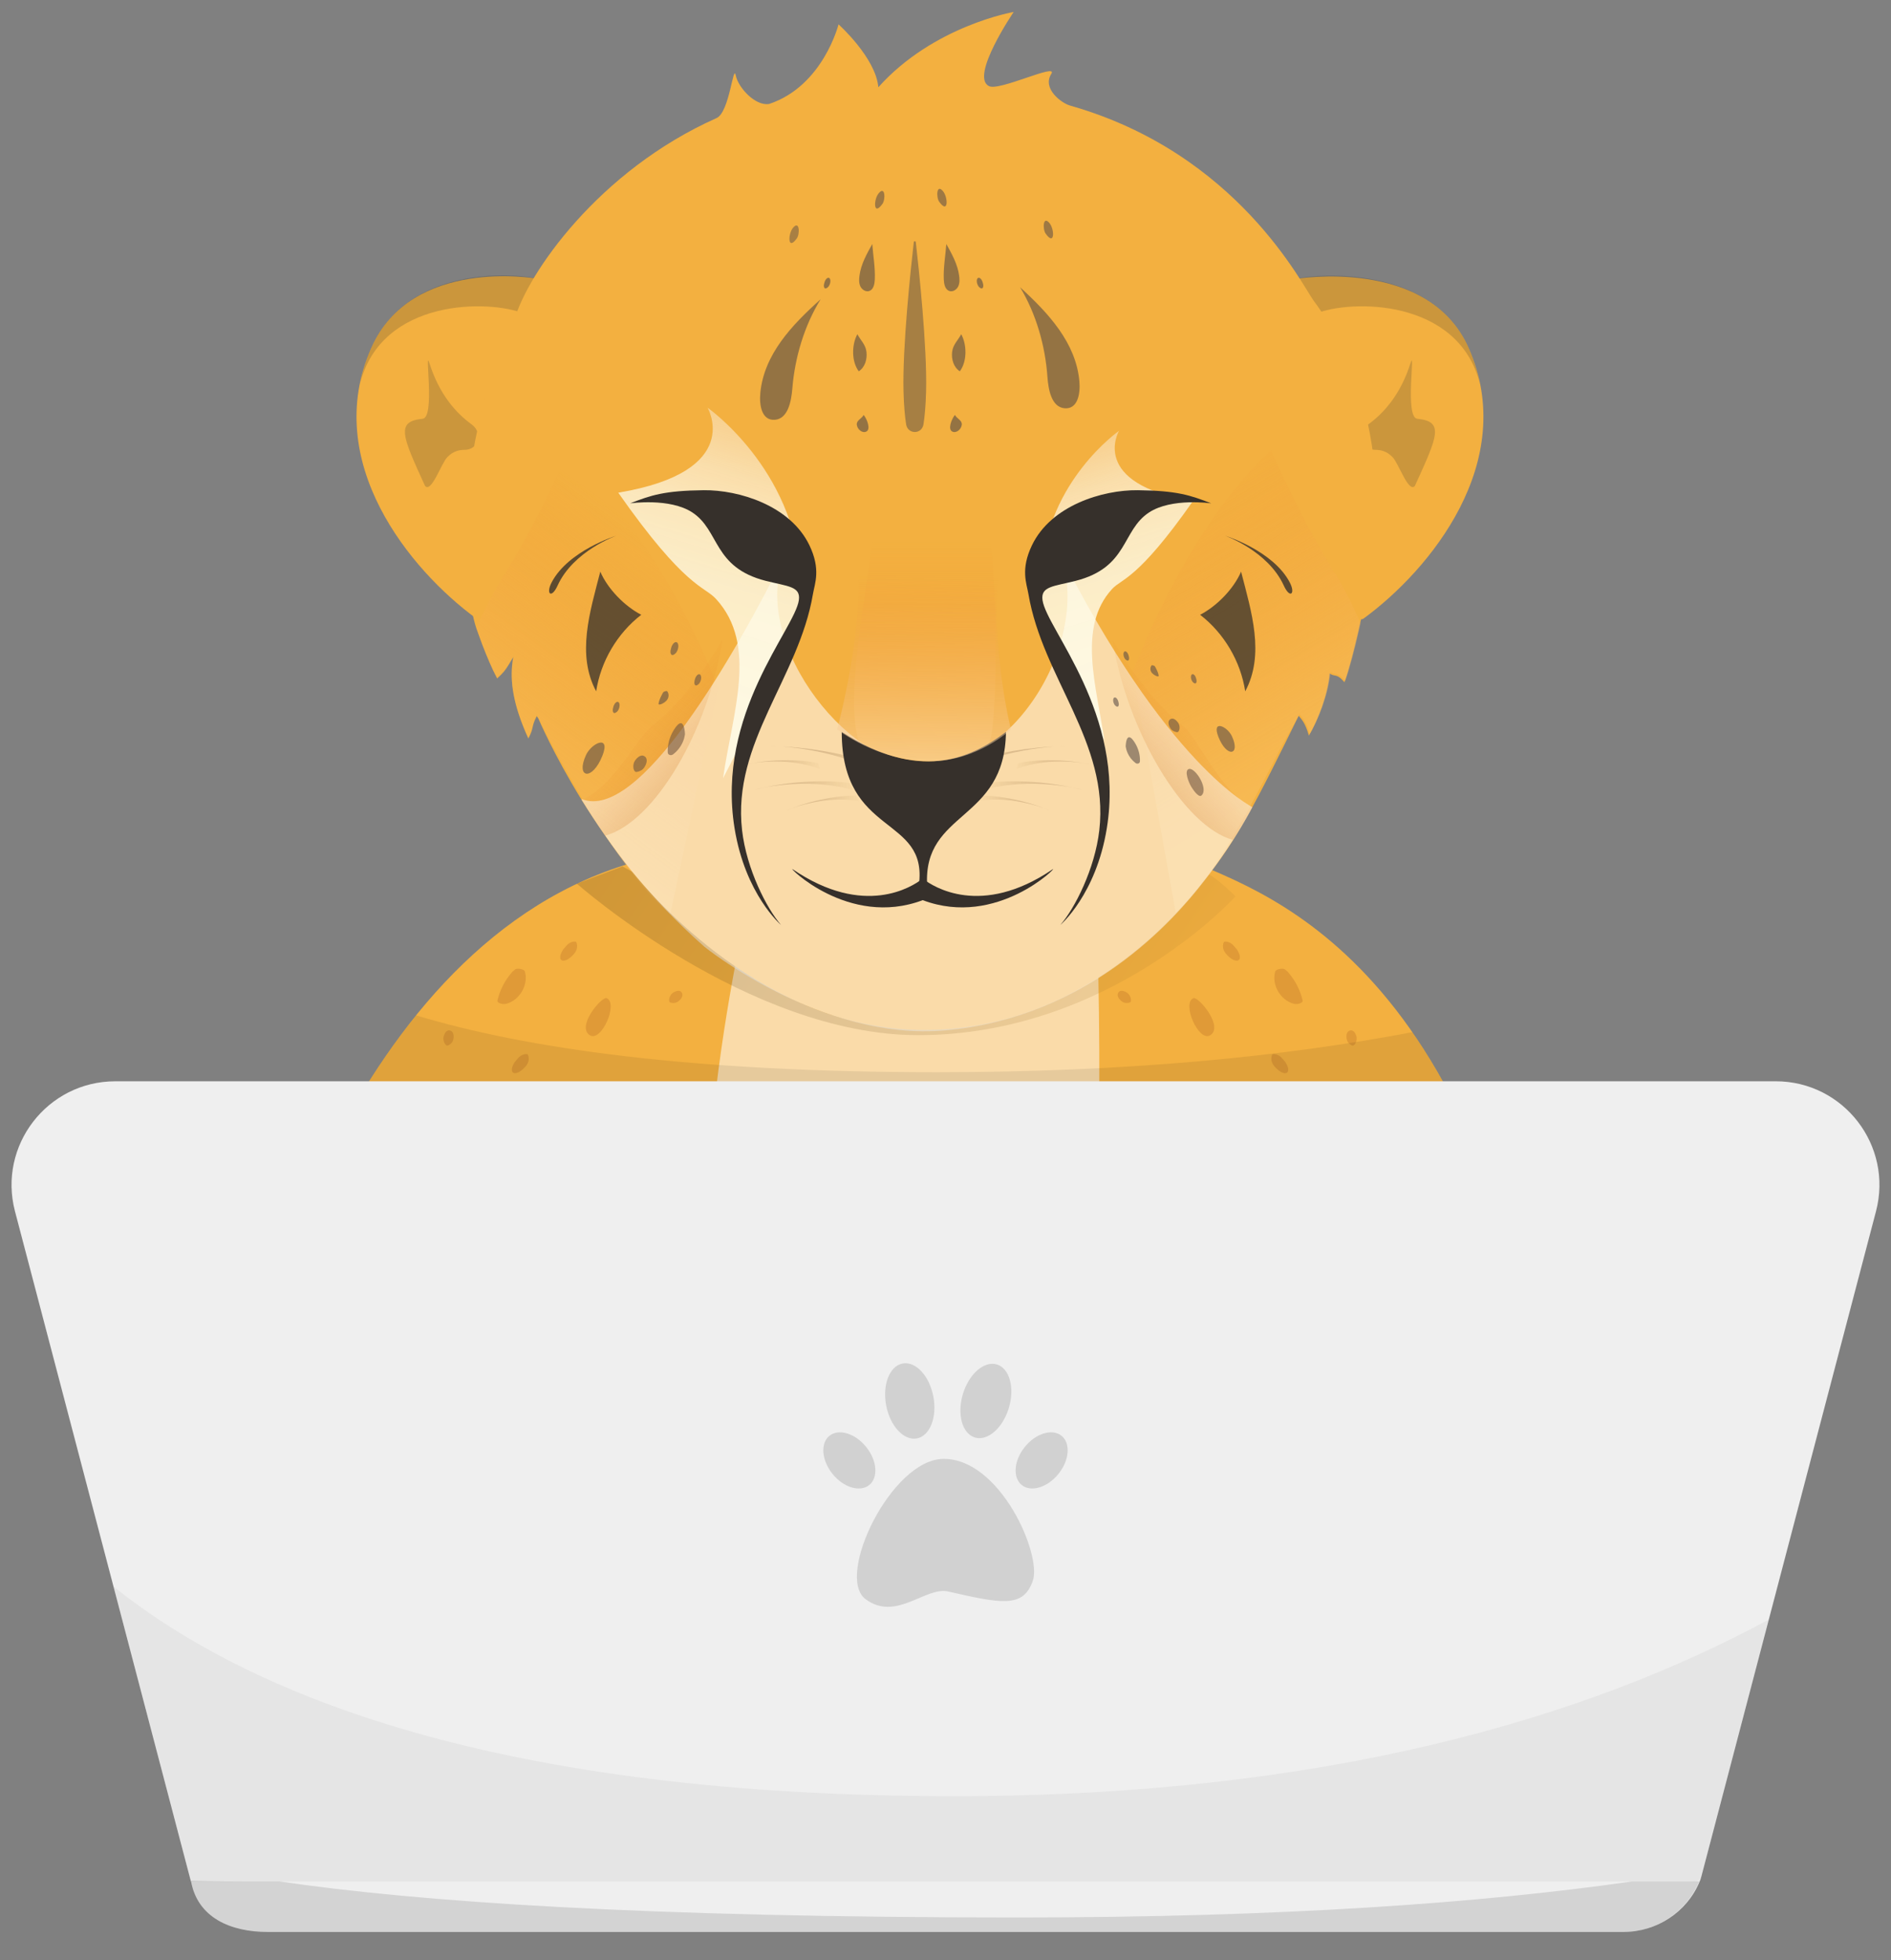 <?xml version="1.0" encoding="UTF-8"?><svg xmlns="http://www.w3.org/2000/svg" xmlns:xlink="http://www.w3.org/1999/xlink" viewBox="0 0 171.675 177.948"><rect x="0" y="0" width="171.675" height="177.948" fill="#808080" stroke="none"/><defs><linearGradient id="b" x1="83.963" y1="49.097" x2="83.963" y2="71.565" gradientUnits="userSpaceOnUse"><stop offset="0" stop-color="#ef8c29" stop-opacity="0"/><stop offset=".03" stop-color="#ef8e2b" stop-opacity=".024"/><stop offset=".302" stop-color="#f4a544" stop-opacity=".228"/><stop offset=".54" stop-color="#f8b556" stop-opacity=".376"/><stop offset=".731" stop-color="#fabf61" stop-opacity=".467"/><stop offset=".852" stop-color="#fbc366" stop-opacity=".5"/></linearGradient><linearGradient id="c" x1="101.279" y1="45.463" x2="122.397" y2="80.826" gradientUnits="userSpaceOnUse"><stop offset="0" stop-color="#ef8c29" stop-opacity="0"/><stop offset=".026" stop-color="#ef8e2b" stop-opacity=".021"/><stop offset=".356" stop-color="#f5aa4a" stop-opacity=".278"/><stop offset=".596" stop-color="#f9bc5e" stop-opacity=".439"/><stop offset=".721" stop-color="#fbc366" stop-opacity=".5"/></linearGradient><linearGradient id="d" x1="63.67" y1="51.765" x2="31.071" y2="96.637" gradientUnits="userSpaceOnUse"><stop offset="0" stop-color="#ef8c29" stop-opacity="0"/><stop offset=".069" stop-color="#f19533" stop-opacity=".088"/><stop offset=".225" stop-color="#f5a949" stop-opacity=".265"/><stop offset=".364" stop-color="#f8b758" stop-opacity=".393"/><stop offset=".48" stop-color="#fabf62" stop-opacity=".472"/><stop offset=".56" stop-color="#fbc366" stop-opacity=".5"/></linearGradient><linearGradient id="e" x1="44.862" y1="308.196" x2="34.3" y2="306.101" gradientTransform="translate(-50.255 355.51) rotate(16.092) scale(1 -1)" gradientUnits="userSpaceOnUse"><stop offset="0" stop-color="#af7c2d" stop-opacity="0"/><stop offset=".37" stop-color="#6e4516" stop-opacity=".246"/><stop offset=".897" stop-color="#2c0d00" stop-opacity=".5"/></linearGradient><linearGradient id="f" x1="27.907" y1="266.792" x2="17.345" y2="264.697" gradientTransform="translate(-164.961 375.769) rotate(33.714) scale(1.32 -1.463)" xlink:href="#e"/><linearGradient id="g" x1="63.701" y1="272.895" x2="57.79" y2="271.723" gradientTransform="translate(-73.866 451.224) rotate(10.047) scale(1.32 -1.463)" xlink:href="#e"/><linearGradient id="h" x1="43.085" y1="272.949" x2="37.174" y2="271.777" gradientTransform="translate(-122.08 421.898) rotate(21.143) scale(1.32 -1.463)" xlink:href="#e"/><linearGradient id="i" x1="3.5" y1="296.264" x2="-7.062" y2="294.169" gradientTransform="translate(173.911 355.51) rotate(163.908)" xlink:href="#e"/><linearGradient id="j" x1=".788" y1="250.463" x2="-9.774" y2="248.368" gradientTransform="translate(288.616 375.769) rotate(146.286) scale(1.32 1.463)" xlink:href="#e"/><linearGradient id="k" x1="31.599" y1="267.763" x2="25.688" y2="266.59" gradientTransform="translate(197.522 451.224) rotate(169.953) scale(1.32 1.463)" xlink:href="#e"/><linearGradient id="l" x1="12.678" y1="262.337" x2="6.767" y2="261.165" gradientTransform="translate(245.735 421.898) rotate(158.857) scale(1.32 1.463)" xlink:href="#e"/><linearGradient id="m" x1="-141.462" y1="29.382" x2="-150.985" y2="60.424" gradientTransform="translate(-46.625) rotate(-180) scale(1 -1)" gradientUnits="userSpaceOnUse"><stop offset="0" stop-color="#ef8c29" stop-opacity="0"/><stop offset=".037" stop-color="#f0993f" stop-opacity=".093"/><stop offset=".111" stop-color="#f4b168" stop-opacity=".258"/><stop offset=".192" stop-color="#f7c68c" stop-opacity=".404"/><stop offset=".278" stop-color="#f9d7ab" stop-opacity=".527"/><stop offset=".371" stop-color="#fbe6c4" stop-opacity=".627"/><stop offset=".474" stop-color="#fdf1d7" stop-opacity=".704"/><stop offset=".592" stop-color="#fef9e4" stop-opacity=".759"/><stop offset=".739" stop-color="#fefdec" stop-opacity=".791"/><stop offset="1" stop-color="#ffffef" stop-opacity=".8"/></linearGradient><linearGradient id="n" x1="-201.382" y1="25.345" x2="-212.799" y2="62.558" gradientTransform="translate(273.713)" xlink:href="#m"/><linearGradient id="o" x1="84.16" y1="52.291" x2="83.611" y2="80.372" gradientUnits="userSpaceOnUse"><stop offset="0" stop-color="#ef8c29" stop-opacity="0"/><stop offset=".091" stop-color="#f0983e" stop-opacity=".089"/><stop offset=".42" stop-color="#f6c489" stop-opacity=".391"/><stop offset=".691" stop-color="#fbe3c0" stop-opacity=".612"/><stop offset=".892" stop-color="#fdf7e2" stop-opacity=".748"/><stop offset="1" stop-color="#ffffef" stop-opacity=".8"/></linearGradient><linearGradient id="p" x1="96.696" y1="76.16" x2="113.465" y2="60.721" gradientUnits="userSpaceOnUse"><stop offset=".177" stop-color="#ad5405" stop-opacity=".897"/><stop offset=".261" stop-color="#b85d0b" stop-opacity=".739"/><stop offset=".443" stop-color="#cf7118" stop-opacity=".423"/><stop offset=".601" stop-color="#e07f21" stop-opacity=".193"/><stop offset=".727" stop-color="#eb8826" stop-opacity=".052"/><stop offset=".803" stop-color="#ef8c29" stop-opacity="0"/></linearGradient><linearGradient id="q" x1="183.619" y1="75.895" x2="200.239" y2="60.592" gradientTransform="translate(253.578) rotate(-180) scale(1 -1)" xlink:href="#p"/><linearGradient id="r" x1="114.56" y1="102.398" x2="43.462" y2="54.979" gradientUnits="userSpaceOnUse"><stop offset="0" stop-color="#f3b040"/><stop offset=".198" stop-color="#ad7d2d"/><stop offset=".395" stop-color="#70511d"/><stop offset=".574" stop-color="#3f2e10"/><stop offset=".731" stop-color="#1c1407"/><stop offset=".86" stop-color="#070502"/><stop offset=".944" stop-color="#000"/></linearGradient></defs><g id="a"><path d="M140.336,127.704c-6.94-43.735-28.605-47.305-33.199-50.06-1.008,.008-45.677-.048-46.685-.057-27.63,5.26-37.275,43.05-38.846,50.116h118.73Z" style="fill:#f3b040;"/><path d="M103.152,121.785c-.582,.648-4.976,2.427-4.976,2.427,2.405-10.587,1.553-41.201,1.126-46.571-1.97-.002-4.206-.004-6.59-.007-3.315,.486-7.06,.372-10.58,.012-.073-.007-.144-.017-.217-.025-4.777-.006-9.446-.012-13.206-.018-.005,.029-.009,.054-.014,.083-1.066,6.198-8.174,34.728-1.681,45.985,0,0-1.746-1.345-5.501-2.82-.62,1.818-.843,4.203-.785,6.854h43.115c-.085-2.06-.301-4.062-.69-5.919Z" style="fill:#fff; opacity:.55;"/><g><g><path d="M48.699,25.291s-11.336-2.023-15.003,6.31c-4.543,10.326,3.516,20.139,9.546,24.548,2.331,1.704,5.457-30.858,5.457-30.858Z" style="fill:#f3b040;"/><path d="M47.598,28.479l.863-3.245c-1.634-.372-11.408-1.264-14.766,6.367-.481,1.092-.812,2.19-1.026,3.285,1.939-7.856,11.815-7.703,14.929-6.407Z" style="fill:#303030; opacity:.2;"/></g><path d="M38.586,44.108c-2.052-4.496-2.697-5.857-.222-6.091,1.189-.112,.114-6.656,.631-5.022,.89,2.81,2.411,4.507,3.814,5.523,1.064,.771,.673,2.312-.645,2.319-.533,.003-1.055,.145-1.558,.669-.564,.586-1.439,3.276-2.02,2.602Z" style="fill:#303030; opacity:.2;"/></g><g><g><path d="M117.648,25.321s12.026-2.053,15.693,6.28c4.543,10.326-3.516,20.139-9.546,24.548-2.331,1.704-6.147-30.828-6.147-30.828Z" style="fill:#f3b040;"/><path d="M119.438,28.479l-1.553-3.215c1.634-.372,12.098-1.295,15.456,6.337,.481,1.092,.812,2.19,1.026,3.285-1.939-7.856-11.815-7.703-14.929-6.407Z" style="fill:#303030; opacity:.2;"/></g><path d="M128.451,44.108c2.052-4.496,2.697-5.857,.222-6.091-1.189-.112-.114-6.656-.631-5.022-.89,2.81-2.411,4.507-3.814,5.523-1.064,.771-.673,2.312,.645,2.319,.533,.003,1.055,.145,1.558,.669,.564,.586,1.439,3.276,2.02,2.602Z" style="fill:#303030; opacity:.2;"/></g><g><path d="M119.306,27.366c-1.057-1.41-6.908-13.452-22.173-17.787-.759-.216-2.541-1.535-1.693-2.867,.677-1.064-4.829,1.64-5.678,1.092-1.7-.893,2.265-6.718,2.265-6.718,0,0-7.276,1.241-12.288,6.834-.233-2.68-3.613-5.71-3.613-5.71,0,0-1.398,5.594-6.293,7.225-1.257,.226-2.816-1.495-3.03-2.564-.242-1.211-.555,3.314-1.748,3.846-10.722,4.778-17.152,14.1-18.36,18.325-6.23,13.49-4.352,25.442-3.429,28.053,.058,.166,.115,.339,.18,.505,.101,.281,.195,.548,.296,.808v.007c.483,1.255,.945,2.344,1.334,3.058,.022,.036,.043,.079,.058,.115,.563-.505,.772-.793,1.067-1.277,.115-.18,.245-.397,.404-.671-.361,1.926-.072,3.938,.974,6.512,.115,.288,.245,.584,.389,.887,.534-1.01,.238-1.031,.757-2.019,.014,0,.115,.144,.159,.224,.007,.014,1.341,3.181,3.938,7.4,1.248,2.005,2.769,4.248,4.587,6.505,.014,.014,.022,.022,.029,.036,1.724,2.142,12.001,14.193,26.187,14.316,15.657,.13,24.846-12.535,25.632-13.501,3.029-3.721,4.818-7.226,8.64-15.023,.303,.346,.613,.721,.894,1.68,.007,.036,.022,.079,.036,.123,.815-1.406,1.695-3.642,1.882-5.661,.382,.339,.627,0,1.212,.663,.036,.043,.087,.094,.13,.151,0-.022,.014-.036,.022-.058,.389-1.103,.837-2.82,1.255-4.645,.036-.166,.065-.327,.108-.49,4.583-17.228-2.621-27.364-4.13-29.377Z" style="fill:#f3b040;"/><path d="M79.218,49.262c-.815,5.566-2.039,12.327-1.578,16.444,.936,8.343,11.589,7.39,12.446,.451,.476-3.852,.378-13.391-.244-17.551" style="fill:url(#b);"/><path d="M120.754,51.276c-2.703-4.276-5.35-10.385-5.35-10.385,0,0-6.809,5.484-12.59,20.146l3.923,21.792c4.247-3.746,8.757-13.624,10.055-15.892,.117-.201,.228-.403,.344-.604,.143-.254,.699-1.245,.843-1.5,.307,.344,.615,.726,.895,1.68,.011,.037,.021,.079,.032,.122,.821-1.404,1.701-3.64,1.886-5.659,.381,.339,.625-.005,1.213,.662,.037,.048,.085,.095,.127,.154,.005-.021,.016-.037,.021-.058,.392-1.102,.843-2.819,1.256-4.642,.037-.164,.074-.329,.106-.493-.705-1.694-1.483-3.19-2.269-4.512-.215-.236-.38-.513-.494-.811Z" style="fill:url(#c);"/><path d="M65.215,62.476l-4.366,20.529c-5.683-4.776-11.954-17.866-11.97-17.845-.048-.085-.095-.17-.143-.254-.005,.011-.011,.021-.016,.026-.519,.991-.228,1.012-.763,2.019-.138-.302-.265-.599-.381-.885-1.049-2.58-1.335-4.583-.98-6.512-.159,.27-.286,.487-.403,.673-.291,.482-.503,.768-1.06,1.272-.021-.037-.042-.074-.064-.117-.387-.71-.853-1.802-1.33-3.052v-.011c-.101-.26-.201-.53-.297-.805-.064-.17-.122-.339-.185-.509,.705-1.685,1.611-3.328,2.395-4.647,.217-.238,.381-.514,.493-.811,2.702-4.276,5.352-10.383,5.352-10.383,0,0,7.938,6.65,13.719,21.312Z" style="fill:url(#d);"/><path d="M113.697,73.268s-1.403,2.83-4.322,6.632c-2.814,3.667-10.583,12.48-23.566,13.638-11.264,1.005-21.856-7.588-21.876-7.608-2.53-2.22-4.73-4.605-6.491-6.741-.01-.015-.02-.025-.03-.035-1.816-2.26-3.343-4.505-4.585-6.511-.035-.08-.035-.115-.005-.105,5.124,2.066,13.701-12.585,18.621-22.529-3.752,7.589,5.191,19.536,12.494,19.536,8.979,0,15.502-12.865,12.03-19.791,9.909,19.773,17.732,23.514,17.732,23.514Z" style="fill:#fff; opacity:.55;"/></g><g style="opacity:.3;"><path d="M50.157,102.917c-.451-.18-2.696,2.557-1.408,3.34,1.088,.662,2.518-2.898,1.408-3.34Z" style="fill:#332a24; opacity:.85;"/><path d="M40.076,109.371c-.457-.164-2.605,2.649-1.291,3.387,1.11,.624,2.416-2.983,1.291-3.387Z" style="fill:#332a24; opacity:.85;"/><path d="M46.999,96.101c-.06,.076-.249,.279-.27,.312-.606,.961-.06,1.29,.622,.743,.199-.16,.395-.345,.526-.576,.113-.199,.156-.459,.102-.686-.014-.06-.036-.119-.066-.173-.036-.066-.552-.085-.915,.379Z" style="fill:#b26520;"/><path d="M51.39,85.889c-.06,.076-.249,.279-.27,.312-.606,.961-.06,1.29,.622,.743,.199-.16,.395-.345,.526-.576,.113-.199,.156-.459,.102-.686-.014-.06-.036-.119-.066-.173-.036-.066-.552-.085-.915,.379Z" style="fill:#b26520;"/><path d="M39.096,124.508c-.012,.096-.071,.367-.072,.406-.027,1.135,.61,1.138,.915,.319,.089-.239,.162-.499,.157-.764-.005-.229-.101-.474-.264-.641-.043-.044-.092-.084-.145-.115-.065-.038-.517,.21-.591,.795Z" style="fill:#b26520;"/><path d="M62.752,107.074c-.092-.115-.322-.086-.436-.065-.14,.026-.372,.09-.455,.232-.032,.055-.053,.114-.08,.171-.023,.028-.049,.054-.062,.089-.012,.035-.019,.072-.03,.108-.001,.004-.002,.008-.003,.011-.299,.91-.376,1.903-.209,2.852,.024,.138,.252,.14,.339,.136,.18-.008,.362-.066,.51-.179,.979-.746,1.223-2.36,.426-3.355Z" style="fill:#b26520;"/><path d="M53.216,127.688h-1.648c0-.623,.098-1.263,.295-1.845v-.008c.008-.033,.016-.074,.033-.107,.008-.033,.033-.066,.057-.09,.025-.057,.049-.115,.082-.172,.082-.139,.312-.205,.451-.23,.115-.025,.344-.049,.435,.066,.541,.664,.607,1.607,.295,2.386Z" style="fill:#b26520;"/><path d="M47.652,88.195c-.04-.142-.263-.205-.376-.229-.139-.03-.377-.062-.509,.037-.051,.038-.093,.085-.14,.126-.032,.017-.066,.031-.091,.058-.025,.028-.045,.06-.07,.088-.003,.003-.005,.006-.007,.009-.629,.723-1.085,1.608-1.3,2.547-.031,.136,.178,.227,.259,.257,.169,.062,.359,.079,.539,.033,1.192-.308,2.044-1.7,1.695-2.927Z" style="fill:#b26520;"/><path d="M58.457,99.846c-.224-.22-.633,.015-.732,.081-.162,.108-.275,.287-.332,.479-.02,.066-.029,.14-.025,.209,.004,.078,.021,.156,.094,.192,.02,.01,.041,.017,.063,.022,.119,.032,.238,.037,.359,.021,.173-.023,.315-.127,.444-.246,.059-.055,.112-.12,.157-.188,.064-.097,.186-.363-.026-.572Z" style="fill:#b26520;"/><path d="M48.232,119.503c-.313-.022-.471,.423-.503,.537-.053,.188-.022,.396,.059,.58,.028,.063,.069,.125,.117,.176,.053,.057,.118,.105,.196,.085,.021-.005,.042-.014,.062-.024,.112-.053,.205-.126,.287-.218,.116-.13,.157-.301,.177-.475,.009-.08,.007-.164-.003-.245-.014-.115-.094-.397-.391-.418Z" style="fill:#b26520;"/><path d="M61.175,116.408c-.313-.022-.471,.423-.503,.537-.053,.188-.022,.396,.059,.58,.028,.063,.069,.125,.117,.176,.053,.057,.118,.105,.196,.085,.021-.005,.042-.014,.062-.024,.112-.053,.205-.126,.287-.218,.116-.13,.157-.301,.177-.475,.009-.08,.007-.164-.003-.245-.014-.115-.094-.397-.391-.418Z" style="fill:#b26520;"/><path d="M40.782,93.535c-.313-.022-.471,.423-.503,.537-.053,.188-.022,.396,.059,.58,.028,.063,.069,.125,.117,.176,.053,.057,.118,.105,.196,.085,.021-.005,.042-.014,.062-.024,.112-.053,.205-.126,.287-.218,.116-.13,.157-.301,.177-.475,.009-.08,.007-.164-.003-.245-.014-.115-.094-.397-.391-.418Z" style="fill:#b26520;"/><path d="M28.105,112.274c-.313-.022-.471,.423-.503,.537-.053,.188-.022,.396,.059,.58,.028,.063,.069,.125,.117,.176,.053,.057,.118,.105,.196,.085,.021-.005,.042-.014,.062-.024,.112-.053,.205-.126,.287-.218,.116-.13,.157-.301,.177-.475,.009-.08,.007-.164-.003-.245-.014-.115-.094-.397-.391-.418Z" style="fill:#b26520;"/><path d="M44.022,112.733c-.658,.009-1.069,.952-1.157,1.194-.144,.396-.115,.821,.025,1.187,.048,.126,.125,.246,.217,.343,.103,.109,.231,.197,.401,.143,.046-.015,.092-.037,.135-.059,.245-.128,.455-.295,.644-.498,.268-.288,.383-.648,.456-1.01,.034-.166,.043-.339,.035-.504-.01-.234-.132-.803-.757-.795Z" style="fill:#b26520;"/><path d="M61.834,90.035c-.224-.22-.633,.015-.732,.081-.162,.108-.275,.287-.332,.479-.02,.066-.029,.14-.025,.209,.004,.078,.021,.156,.094,.192,.02,.01,.041,.017,.063,.022,.119,.032,.238,.037,.359,.021,.173-.023,.315-.127,.444-.246,.059-.055,.112-.12,.157-.188,.064-.097,.186-.363-.026-.572Z" style="fill:#b26520;"/><path d="M55.074,90.612c-.441-.18-2.777,2.575-1.528,3.362,1.056,.665,2.614-2.917,1.528-3.362Z" style="fill:#b26520;"/><path d="M40.543,99.298c-.441-.18-2.777,2.575-1.528,3.362,1.056,.665,2.614-2.917,1.528-3.362Z" style="fill:#332a24; opacity:.85;"/><path d="M52.971,109.782c-.476-.063-2.005,3.171-.583,3.616,1.202,.376,1.755-3.46,.583-3.616Z" style="fill:#b26520;"/><path d="M34.038,101.168c-.356-.24-2.615,2.172-1.634,3.124,.829,.805,2.511-2.534,1.634-3.124Z" style="fill:#b26520;"/><path d="M27.167,120.884c-.39-.18-2.24,2.557-1.121,3.342,.946,.664,2.081-2.898,1.121-3.342Z" style="fill:#b26520;"/></g><g style="opacity:.3;"><path d="M113.264,102.917c.451-.18,2.696,2.557,1.408,3.34-1.088,.662-2.518-2.898-1.408-3.34Z" style="fill:#332a24; opacity:.85;"/><path d="M123.345,109.371c.457-.164,2.605,2.649,1.291,3.387-1.11,.624-2.416-2.983-1.291-3.387Z" style="fill:#332a24; opacity:.85;"/><path d="M116.421,96.101c.06,.076,.249,.279,.27,.312,.606,.961,.06,1.29-.622,.743-.199-.16-.395-.345-.526-.576-.113-.199-.156-.459-.102-.686,.014-.06,.036-.119,.066-.173,.036-.066,.552-.085,.915,.379Z" style="fill:#b26520;"/><path d="M112.03,85.889c.06,.076,.249,.279,.27,.312,.606,.961,.06,1.29-.622,.743-.199-.16-.395-.345-.526-.576-.113-.199-.156-.459-.102-.686,.014-.06,.036-.119,.066-.173,.036-.066,.552-.085,.915,.379Z" style="fill:#b26520;"/><path d="M124.325,124.508c.012,.096,.071,.367,.072,.406,.027,1.135-.61,1.138-.915,.319-.089-.239-.162-.499-.157-.764,.005-.229,.101-.474,.264-.641,.043-.044,.092-.084,.145-.115,.065-.038,.517,.21,.591,.795Z" style="fill:#b26520;"/><path d="M100.668,107.074c.092-.115,.322-.086,.436-.065,.14,.026,.372,.09,.455,.232,.032,.055,.053,.114,.08,.171,.023,.028,.049,.054,.062,.089,.012,.035,.019,.072,.03,.108,.001,.004,.002,.008,.003,.011,.299,.91,.376,1.903,.209,2.852-.024,.138-.252,.14-.339,.136-.18-.008-.362-.066-.51-.179-.979-.746-1.223-2.36-.426-3.355Z" style="fill:#b26520;"/><path d="M111.859,127.679h-1.656c-.303-.771-.238-1.713,.295-2.378,.09-.115,.32-.09,.435-.066,.139,.025,.369,.09,.451,.23,.033,.057,.057,.115,.082,.172,.025,.025,.049,.057,.066,.09,.008,.033,.016,.074,.025,.107l.008,.008c.189,.582,.295,1.213,.295,1.836Z" style="fill:#b26520;"/><path d="M115.769,88.195c.04-.142,.263-.205,.376-.229,.139-.03,.377-.062,.509,.037,.051,.038,.093,.085,.14,.126,.032,.017,.066,.031,.091,.058,.025,.028,.045,.06,.07,.088,.003,.003,.005,.006,.007,.009,.629,.723,1.085,1.608,1.3,2.547,.031,.136-.178,.227-.259,.257-.169,.062-.359,.079-.539,.033-1.192-.308-2.044-1.7-1.695-2.927Z" style="fill:#b26520;"/><path d="M104.964,99.846c.224-.22,.633,.015,.732,.081,.162,.108,.275,.287,.332,.479,.02,.066,.029,.14,.025,.209-.004,.078-.021,.156-.094,.192-.02,.01-.041,.017-.063,.022-.119,.032-.238,.037-.359,.021-.173-.023-.315-.127-.444-.246-.059-.055-.112-.12-.157-.188-.064-.097-.186-.363,.026-.572Z" style="fill:#b26520;"/><path d="M115.189,119.503c.313-.022,.471,.423,.503,.537,.053,.188,.022,.396-.059,.58-.028,.063-.069,.125-.117,.176-.053,.057-.118,.105-.196,.085-.021-.005-.042-.014-.062-.024-.112-.053-.205-.126-.287-.218-.116-.13-.157-.301-.177-.475-.009-.08-.007-.164,.003-.245,.014-.115,.094-.397,.391-.418Z" style="fill:#b26520;"/><path d="M102.246,116.408c.313-.022,.471,.423,.503,.537,.053,.188,.022,.396-.059,.58-.028,.063-.069,.125-.117,.176-.053,.057-.118,.105-.196,.085-.021-.005-.042-.014-.062-.024-.112-.053-.205-.126-.287-.218-.116-.13-.157-.301-.177-.475-.009-.08-.007-.164,.003-.245,.014-.115,.094-.397,.391-.418Z" style="fill:#b26520;"/><path d="M122.639,93.535c.313-.022,.471,.423,.503,.537,.053,.188,.022,.396-.059,.58-.028,.063-.069,.125-.117,.176-.053,.057-.118,.105-.196,.085-.021-.005-.042-.014-.062-.024-.112-.053-.205-.126-.287-.218-.116-.13-.157-.301-.177-.475-.009-.08-.007-.164,.003-.245,.014-.115,.094-.397,.391-.418Z" style="fill:#b26520;"/><path d="M128.798,107.839c.313-.022,.471,.423,.503,.537,.053,.188,.022,.396-.059,.58-.028,.063-.069,.125-.117,.176-.053,.057-.118,.105-.196,.085-.021-.005-.042-.014-.062-.024-.112-.053-.205-.126-.287-.218-.116-.13-.157-.301-.177-.475-.009-.08-.007-.164,.003-.245,.014-.115,.094-.397,.391-.418Z" style="fill:#b26520;"/><path d="M119.399,112.733c.658,.009,1.069,.952,1.157,1.194,.144,.396,.115,.821-.025,1.187-.048,.126-.125,.246-.217,.343-.103,.109-.231,.197-.401,.143-.046-.015-.092-.037-.135-.059-.245-.128-.455-.295-.644-.498-.268-.288-.383-.648-.456-1.01-.034-.166-.043-.339-.035-.504,.01-.234,.132-.803,.757-.795Z" style="fill:#b26520;"/><path d="M101.587,90.035c.224-.22,.633,.015,.732,.081,.162,.108,.275,.287,.332,.479,.02,.066,.029,.14,.025,.209-.004,.078-.021,.156-.094,.192-.02,.01-.041,.017-.063,.022-.119,.032-.238,.037-.359,.021-.173-.023-.315-.127-.444-.246-.059-.055-.112-.12-.157-.188-.064-.097-.186-.363,.026-.572Z" style="fill:#b26520;"/><path d="M108.346,90.612c.441-.18,2.777,2.575,1.528,3.362-1.056,.665-2.614-2.917-1.528-3.362Z" style="fill:#b26520;"/><path d="M122.877,99.298c.441-.18,2.777,2.575,1.528,3.362-1.056,.665-2.614-2.917-1.528-3.362Z" style="fill:#332a24; opacity:.85;"/><path d="M110.449,109.782c.476-.063,2.005,3.171,.583,3.616-1.202,.376-1.755-3.46-.583-3.616Z" style="fill:#b26520;"/><path d="M128.401,117.124c.356-.24,2.615,2.172,1.634,3.124-.829,.805-2.511-2.534-1.634-3.124Z" style="fill:#b26520;"/></g><g style="opacity:.62;"><path d="M74.503,27.165c-2.615,2.336-5.142,5.01-5.477,8.5-.112,1.166,.147,2.529,1.315,2.444,1.19-.087,1.497-1.661,1.593-2.851,.225-2.798,1.089-5.709,2.569-8.094Z" style="fill:#5b4e46;"/><path d="M79.189,22.152c-.502,.901-1.022,1.83-1.159,2.852-.045,.332-.066,.685,.076,.989s.497,.532,.814,.423c.386-.133,.48-.629,.499-1.037,.051-1.053-.151-2.176-.23-3.227Z" style="fill:#5b4e46;"/><path d="M77.835,30.34c-.528,.965-.535,2.487,.128,3.366,.563-.359,.78-1.102,.699-1.765s-.505-1.016-.827-1.601Z" style="fill:#5b4e46;"/><path d="M78.409,37.669c-.196,.357-.672,.49-.623,.894s.477,.783,.85,.62c.447-.195,.083-1.138-.227-1.515Z" style="fill:#5b4e46;"/><path d="M92.606,26.074c2.59,2.363,5.089,5.064,5.387,8.558,.1,1.167-.174,2.528-1.341,2.43-1.189-.099-1.48-1.677-1.563-2.867-.196-2.8-1.028-5.72-2.483-8.121Z" style="fill:#5b4e46;"/><path d="M85.913,22.152c.502,.901,1.022,1.83,1.159,2.852,.045,.332,.066,.685-.076,.989s-.497,.532-.814,.423c-.386-.133-.48-.629-.499-1.037-.051-1.053,.151-2.176,.23-3.227Z" style="fill:#5b4e46;"/><path d="M87.266,30.34c.528,.965,.535,2.487-.128,3.366-.563-.359-.78-1.102-.699-1.765s.505-1.016,.827-1.601Z" style="fill:#5b4e46;"/><path d="M86.692,37.669c.196,.357,.672,.49,.623,.894s-.477,.783-.85,.62c-.447-.195-.083-1.138,.227-1.515Z" style="fill:#5b4e46;"/><path d="M85.264,18.312c-.282-.396-.251-1.663,.342-.964,.48,.565,.502,2.15-.342,.964Z" style="fill:#5b4e46; opacity:.9;"/><path d="M94.928,21.206c-.282-.396-.251-1.663,.342-.964,.48,.565,.502,2.15-.342,.964Z" style="fill:#5b4e46; opacity:.9;"/><path d="M89.098,25.382c.047,.069,.082,.143,.107,.223,.01,.041,.021,.081,.031,.122,.021,.067,.033,.135,.034,.205,.002,.056-.008,.111-.03,.163-.017,.041-.046,.07-.087,.086-.043,.01-.083,.004-.12-.021-.023-.013-.046-.027-.069-.04-.056-.036-.103-.082-.14-.139-.047-.069-.082-.143-.107-.223-.025-.079-.039-.161-.04-.244-.002-.067,.01-.132,.035-.193,.02-.049,.054-.083,.103-.102,.051-.012,.099-.004,.143,.025,.056,.036,.103,.082,.14,.139Z" style="fill:#5b4e46;"/><path d="M80.118,18.502c.282-.396,.251-1.663-.342-.964-.48,.565-.502,2.15,.342,.964Z" style="fill:#5b4e46; opacity:.9;"/><path d="M72.343,21.634c.282-.396,.251-1.663-.342-.964-.48,.565-.502,2.15,.342,.964Z" style="fill:#5b4e46; opacity:.8;"/><path d="M74.966,25.382c-.047,.069-.082,.143-.107,.223-.01,.041-.021,.081-.031,.122-.021,.067-.033,.135-.034,.205-.002,.056,.008,.111,.03,.163,.017,.041,.046,.07,.087,.086,.043,.01,.083,.004,.12-.021,.023-.013,.046-.027,.069-.04,.056-.036,.103-.082,.14-.139,.047-.069,.082-.143,.107-.223,.025-.079,.039-.161,.04-.244,.002-.067-.01-.132-.035-.193-.02-.049-.054-.083-.103-.102-.051-.012-.099-.004-.143,.025-.056,.036-.103,.082-.14,.139Z" style="fill:#5b4e46;"/><path d="M58.41,68.605c-.346-.113-.686,.329-.764,.445-.128,.19-.169,.427-.144,.652,.009,.077,.033,.157,.068,.225,.04,.078,.095,.149,.191,.149,.026,0,.053-.004,.079-.008,.145-.026,.277-.08,.403-.157,.178-.109,.286-.285,.373-.47,.04-.085,.067-.177,.085-.268,.026-.13,.037-.461-.291-.568Z" style="fill:#5b4e46; opacity:.94;"/><path d="M53.195,68.551c-.95,2.087,.574,2.384,1.497,.046,.768-1.945-.985-1.169-1.497-.046Z" style="fill:#5b4e46; opacity:.94;"/><path d="M60.459,62.734c-.073,.011-.153,.043-.217,.077-.067,.035-.501,.884-.447,1.116,.009,.038,.106,.025,.122,.022,.079-.014,.157-.044,.227-.081,.241-.125,.469-.312,.535-.588,.043-.178,.014-.381-.103-.525-.027-.033-.08-.027-.117-.021Z" style="fill:#5b4e46; opacity:.94;"/><path d="M55.808,63.886c-.049,.073-.086,.151-.112,.234-.011,.043-.022,.085-.033,.128-.022,.07-.034,.142-.035,.216-.002,.059,.009,.116,.031,.171,.018,.043,.048,.073,.091,.09,.045,.011,.087,.004,.126-.022,.024-.014,.049-.028,.073-.042,.059-.038,.108-.087,.147-.146,.049-.073,.086-.151,.112-.234,.027-.083,.041-.169,.042-.256,.002-.07-.01-.138-.037-.203-.021-.051-.057-.087-.108-.107-.054-.013-.103-.004-.15,.026-.059,.038-.108,.087-.147,.146Z" style="fill:#5b4e46; opacity:.94;"/><path d="M61.075,58.493c-.056,.084-.099,.173-.129,.27-.012,.049-.025,.098-.037,.147-.026,.081-.039,.163-.041,.248-.002,.068,.01,.134,.036,.197,.02,.05,.055,.084,.105,.104,.052,.013,.1,.004,.145-.025,.028-.016,.056-.032,.084-.049,.068-.044,.124-.1,.169-.168,.056-.084,.099-.173,.129-.27,.031-.096,.047-.194,.048-.295,.002-.081-.012-.159-.043-.234-.024-.059-.066-.1-.125-.123-.062-.015-.119-.005-.173,.03-.068,.044-.124,.1-.169,.168Z" style="fill:#5b4e46; opacity:.94;"/><path d="M63.215,61.382c-.049,.073-.086,.151-.112,.234-.011,.043-.022,.085-.033,.128-.022,.07-.034,.142-.035,.216-.002,.059,.009,.116,.031,.171,.018,.043,.048,.073,.091,.09,.045,.011,.087,.004,.126-.022,.024-.014,.049-.028,.073-.042,.059-.038,.108-.087,.147-.146,.049-.073,.086-.151,.112-.234,.027-.083,.041-.169,.042-.256,.002-.07-.01-.138-.037-.203-.021-.051-.057-.087-.108-.107-.054-.013-.103-.004-.15,.026-.059,.038-.108,.087-.147,.146Z" style="fill:#5b4e46; opacity:.94;"/><path d="M61.152,66.297c-.362,.598-.562,1.301-.532,2,.011,.249,.3,.321,.483,.183,.396-.3,.697-.689,.894-1.144,.091-.211,.15-.428,.186-.655,.009-.053-.042-2.017-1.031-.383Z" style="fill:#5b4e46; opacity:.94;"/><path d="M106.331,65.25c.286-.093,.567,.272,.632,.368,.106,.157,.14,.354,.119,.539-.007,.064-.027,.13-.057,.186-.033,.064-.078,.123-.158,.123-.022,0-.044-.003-.065-.007-.12-.022-.23-.066-.333-.13-.147-.09-.237-.236-.308-.388-.033-.07-.056-.146-.07-.222-.021-.107-.031-.382,.241-.47Z" style="fill:#5b4e46; opacity:.94;"/><path d="M107.925,69.81c.55-.192,1.837,1.794,1.15,2.404-.26,.231-.803-.559-1.014-.953-.101-.188-.593-1.292-.137-1.452Z" style="fill:#5b4e46; opacity:.94;"/><path d="M111.85,66.852c.786,1.726-.474,1.972-1.238,.038-.635-1.609,.815-.967,1.238-.038Z" style="fill:#5b4e46; opacity:.94;"/><path d="M104.636,60.392c.06,.009,.126,.036,.18,.064,.055,.029,.414,.731,.37,.923-.007,.031-.088,.021-.101,.018-.065-.012-.129-.036-.188-.067-.2-.104-.388-.258-.442-.486-.035-.147-.011-.315,.085-.434,.022-.028,.066-.022,.097-.017Z" style="fill:#5b4e46; opacity:.94;"/><path d="M108.484,61.345c.04,.06,.071,.125,.093,.194,.009,.035,.018,.071,.027,.106,.019,.058,.028,.117,.029,.178,.001,.049-.007,.096-.026,.141-.015,.036-.04,.061-.075,.074-.037,.009-.072,.003-.104-.018-.02-.012-.04-.023-.06-.035-.049-.031-.089-.072-.121-.12-.04-.06-.071-.125-.093-.194-.022-.069-.034-.14-.035-.212-.002-.058,.009-.114,.031-.168,.017-.043,.047-.072,.09-.088,.044-.011,.086-.004,.124,.021,.049,.031,.089,.072,.121,.12Z" style="fill:#5b4e46; opacity:.94;"/><path d="M101.423,63.455c.04,.06,.071,.125,.093,.194,.009,.035,.018,.071,.027,.106,.019,.058,.028,.117,.029,.178,.001,.049-.007,.096-.026,.141-.015,.036-.04,.061-.075,.074-.037,.009-.072,.003-.104-.018-.02-.012-.04-.023-.06-.035-.049-.031-.089-.072-.121-.12-.04-.06-.071-.125-.093-.194-.022-.069-.034-.14-.035-.212-.002-.058,.009-.114,.031-.168,.017-.043,.047-.072,.09-.088,.044-.011,.086-.004,.124,.021,.049,.031,.089,.072,.121,.12Z" style="fill:#5b4e46; opacity:.94;"/><path d="M102.356,59.274c.04,.06,.071,.125,.093,.194,.009,.035,.018,.071,.027,.106,.019,.058,.028,.117,.029,.178,.001,.049-.007,.096-.026,.141-.015,.036-.04,.061-.075,.074-.037,.009-.072,.003-.104-.018-.02-.012-.04-.023-.06-.035-.049-.031-.089-.072-.121-.12-.04-.06-.071-.125-.093-.194-.022-.069-.034-.14-.035-.212-.002-.058,.009-.114,.031-.168,.017-.043,.047-.072,.09-.088,.044-.011,.086-.004,.124,.021,.049,.031,.089,.072,.121,.12Z" style="fill:#5b4e46; opacity:.94;"/><path d="M103.049,67.459c.3,.495,.465,1.076,.44,1.655-.009,.206-.249,.266-.399,.151-.327-.248-.577-.57-.739-.947-.075-.175-.124-.354-.154-.542-.007-.044,.035-1.669,.853-.317Z" style="fill:#5b4e46; opacity:.94;"/><path d="M83.141,21.985c-.013-.114-.17-.114-.183,0-.27,2.361-1.039,9.514-.932,13.544,.034,1.305,.124,2.271,.236,2.987,.147,.934,1.429,.934,1.576,0,.112-.716,.202-1.682,.236-2.987,.106-4.03-.663-11.184-.932-13.544Z" style="fill:#5b4e46; opacity:.82;"/></g><g><g><path d="M68.55,71.664s4.449-1.208,8.905,.06l-.322-.637s-3.526-.625-8.583,.578Z" style="fill:url(#e); opacity:.51;"/><path d="M69.985,67.717s6.271-.026,11.373,3.348l-.109-.993s-4.217-2.151-11.265-2.355Z" style="fill:url(#f); opacity:.51;"/><path d="M71.416,73.561s3.209-1.422,6.582-.839l-.279-.484s-2.645-.155-6.303,1.323Z" style="fill:url(#g); opacity:.51;"/><path d="M67.815,69.366s3.422-.778,6.62,.444l-.18-.529s-2.565-.662-6.44,.086Z" style="fill:url(#h); opacity:.51;"/><path d="M98.154,71.664s-4.449-1.208-8.905,.06l.322-.637s3.526-.625,8.583,.578Z" style="fill:url(#i); opacity:.51;"/><path d="M96.718,67.717s-6.271-.026-11.373,3.348l.109-.993s4.217-2.151,11.265-2.355Z" style="fill:url(#j); opacity:.51;"/><path d="M95.287,73.561s-3.209-1.422-6.582-.839l.279-.484s2.645-.155,6.303,1.323Z" style="fill:url(#k); opacity:.51;"/><path d="M98.888,69.366s-3.422-.778-6.62,.444l.18-.529s2.565-.662,6.44,.086Z" style="fill:url(#l); opacity:.51;"/><path d="M91.326,66.441c-.093,8.18-7.556,7.113-7.154,13.943,.004,.065-.756,.032-.753-.026,.87-6.402-7.001-4.327-7.001-13.917,6.917,4.47,11.552,2.539,14.907,0Z" style="fill:#36302b;"/></g><path d="M108.298,45.493c-9.524-1.587-6.708-6.383-6.708-6.383,0,0-6.504,4.55-6.999,12.69l-.375,3.324,6.047,12.094c-.698-4.876-2.488-10.287,.7-13.752,.892-.97,2.293-.783,7.335-7.973Z" style="fill:url(#m);"/><path d="M56.128,44.724c11.512-1.919,8.109-7.715,8.109-7.715,0,0,7.862,5.5,8.46,15.339l.479,3.68-7.535,14.619c.843-5.894,3.207-12.097-.647-16.286-1.079-1.172-2.772-.947-8.866-9.637Z" style="fill:url(#n);"/><path d="M96.262,83.969c1.309-1.502,3.136-5.085,3.539-8.601,.913-7.973-5.145-13.819-6.433-21.435-.166-.98-.735-2.233,.316-4.427,1.736-3.623,6.414-5.041,9.603-5.006,3.554,.04,4.793,.455,6.672,1.193,0,0-3.582-.524-5.641,.825-2.506,1.642-1.859,4.988-6.67,6.211-2,.508-3.181,.489-3.002,1.753,.376,2.656,7.524,10.275,5.837,20.704-.975,6.03-4.222,8.783-4.222,8.783Z" style="fill:#36302b;"/><path d="M112.672,51.893c-.671,1.563-2.207,3.135-3.718,3.916,2.179,1.684,3.677,4.225,4.094,6.948,1.791-3.35,.574-7.186-.376-10.864Z" style="fill:#36302b; opacity:.75;"/><path d="M117.101,52.892c.527,1.02,.007,1.49-.551,.266-1.444-3.168-5.339-4.529-5.339-4.529,0,0,4.384,1.346,5.89,4.262Z" style="fill:#36302b; opacity:.79;"/><path d="M70.908,83.969c-1.309-1.502-3.136-5.085-3.539-8.601-.913-7.973,5.145-13.819,6.433-21.435,.166-.98,.735-2.233-.316-4.427-1.736-3.623-6.414-5.041-9.603-5.006-3.554,.04-4.793,.455-6.672,1.193,0,0,3.582-.524,5.641,.825,2.506,1.642,1.859,4.988,6.67,6.211,2,.508,3.181,.489,3.002,1.753-.376,2.656-7.524,10.275-5.837,20.704,.975,6.03,4.222,8.783,4.222,8.783Z" style="fill:#36302b;"/><path d="M54.498,51.893c.671,1.563,2.207,3.135,3.718,3.916-2.179,1.684-3.677,4.225-4.094,6.948-1.791-3.35-.574-7.186,.376-10.864Z" style="fill:#36302b; opacity:.75;"/><path d="M50.069,52.892c-.527,1.02-.007,1.49,.551,.266,1.444-3.168,5.339-4.529,5.339-4.529,0,0-4.384,1.346-5.89,4.262Z" style="fill:#36302b; opacity:.79;"/><path d="M77.801,50.183c.817,6.471-1.801,16.032-1.801,16.032,0,0,3.696,2.893,8.402,2.893,4.343,0,7.375-2.893,7.375-2.893,0,0-2.124-8.403-.898-16.1" style="fill:url(#o);"/><path d="M100.999,58.08c1.308,8.259,6.455,16.957,10.943,18.166l1.829-3.002c-2.595-.79-5.138-6.377-6.289-7.275-3.859-3.009-6.436-7.923-6.482-7.891-.001,0-.001,.002-0,.002Z" style="fill:url(#p); opacity:.55;"/><path d="M65.598,58.08c-1.308,8.259-6.18,16.572-10.668,17.78l-2.151-3.287c2.595-.79,5.185-5.706,6.336-6.604,3.859-3.009,6.436-7.923,6.482-7.891,.001,0,.001,.002,0,.002Z" style="fill:url(#q); opacity:.55;"/><path d="M95.572,78.91c-6.513,4.429-10.881,1.555-11.727,.902h-.153c-.846,.653-5.214,3.527-11.727-.902-.575-.391,5.031,5.36,11.804,2.804,6.773,2.555,12.379-3.195,11.804-2.804Z" style="fill:#36302b;"/></g><path d="M109.257,80.001c-.786,.966-9.974,13.631-25.632,13.501-14.186-.123-24.463-12.174-26.187-14.316-.007-.014-.014-.022-.029-.036-.003-.003-.005-.007-.008-.01l-.889-.488-4.142,1.565s15.54,13.751,30.978,13.751c17.452,0,28.816-12.595,28.816-12.595,0,0-1.383-1.415-2.389-1.981-.092,.116-.423,.492-.518,.608Z" style="fill:url(#r); opacity:.16;"/><path d="M37.776,92.172c-3.405,4.213-6.176,8.881-8.408,13.441h105.148c-1.922-4.792-4.07-8.703-6.299-11.915-11.528,2.198-25.711,3.634-43.148,3.634-22.27,0-37.233-2.127-47.293-5.159Z" style="opacity:.08;"/></g><g id="s"><path d="M161.207,98.157H10.468c-6.171,0-10.674,5.838-9.107,11.806l15.971,60.827h.014c.605,3.303,3.595,4.589,6.977,4.589h123.058c3.023,0,5.743-1.796,6.896-4.516,.009-.021,.112-.253,.18-.512l15.856-60.389c1.567-5.969-2.935-11.806-9.107-11.806Z" style="fill:#efefef;"/><path d="M86.576,163.049c-41.171,0-63.797-9.044-76.272-19.028l7.029,26.769H153.889c.267,0,.501-.18,.568-.438l6.127-23.335c-16.395,8.851-40.127,16.033-74.008,16.033Z" style="fill:#727272; opacity:.08;"/><path d="M25.357,170.79l-3.218-0c-2.609,0-4.807-.065-4.807-.065,.576,3.353,3.587,4.654,6.991,4.654h123.058c3.023,0,5.707-1.82,6.86-4.54,.009-.021,.019-.056,.019-.056,0,0-.443,.012-.934,.012l-5.168-0c-13.648,1.955-31.763,3.268-55.832,3.268-33.757,0-54.377-1.418-66.969-3.274Z" style="opacity:.12;"/><g style="opacity:.24;"><path d="M85.677,132.432c-4.737,0-9.868,10.657-7.105,12.73s5.45-1.156,7.5-.691c4.802,1.089,6.833,1.548,7.697-.987,.813-2.387-2.96-11.052-8.092-11.052Z" style="fill:#727272;"/><ellipse cx="77.109" cy="132.573" rx="1.957" ry="2.873" transform="translate(-66.265 78.116) rotate(-39.018)" style="fill:#727272;"/><ellipse cx="94.566" cy="132.573" rx="2.873" ry="1.957" transform="translate(-67.972 122.582) rotate(-50.982)" style="fill:#727272;"/><ellipse cx="82.593" cy="127.177" rx="2.18" ry="3.462" transform="translate(-22.469 17.826) rotate(-10.853)" style="fill:#727272;"/><ellipse cx="89.503" cy="127.177" rx="3.462" ry="2.18" transform="translate(-58.025 176.373) rotate(-73.305)" style="fill:#727272;"/></g></g></svg>